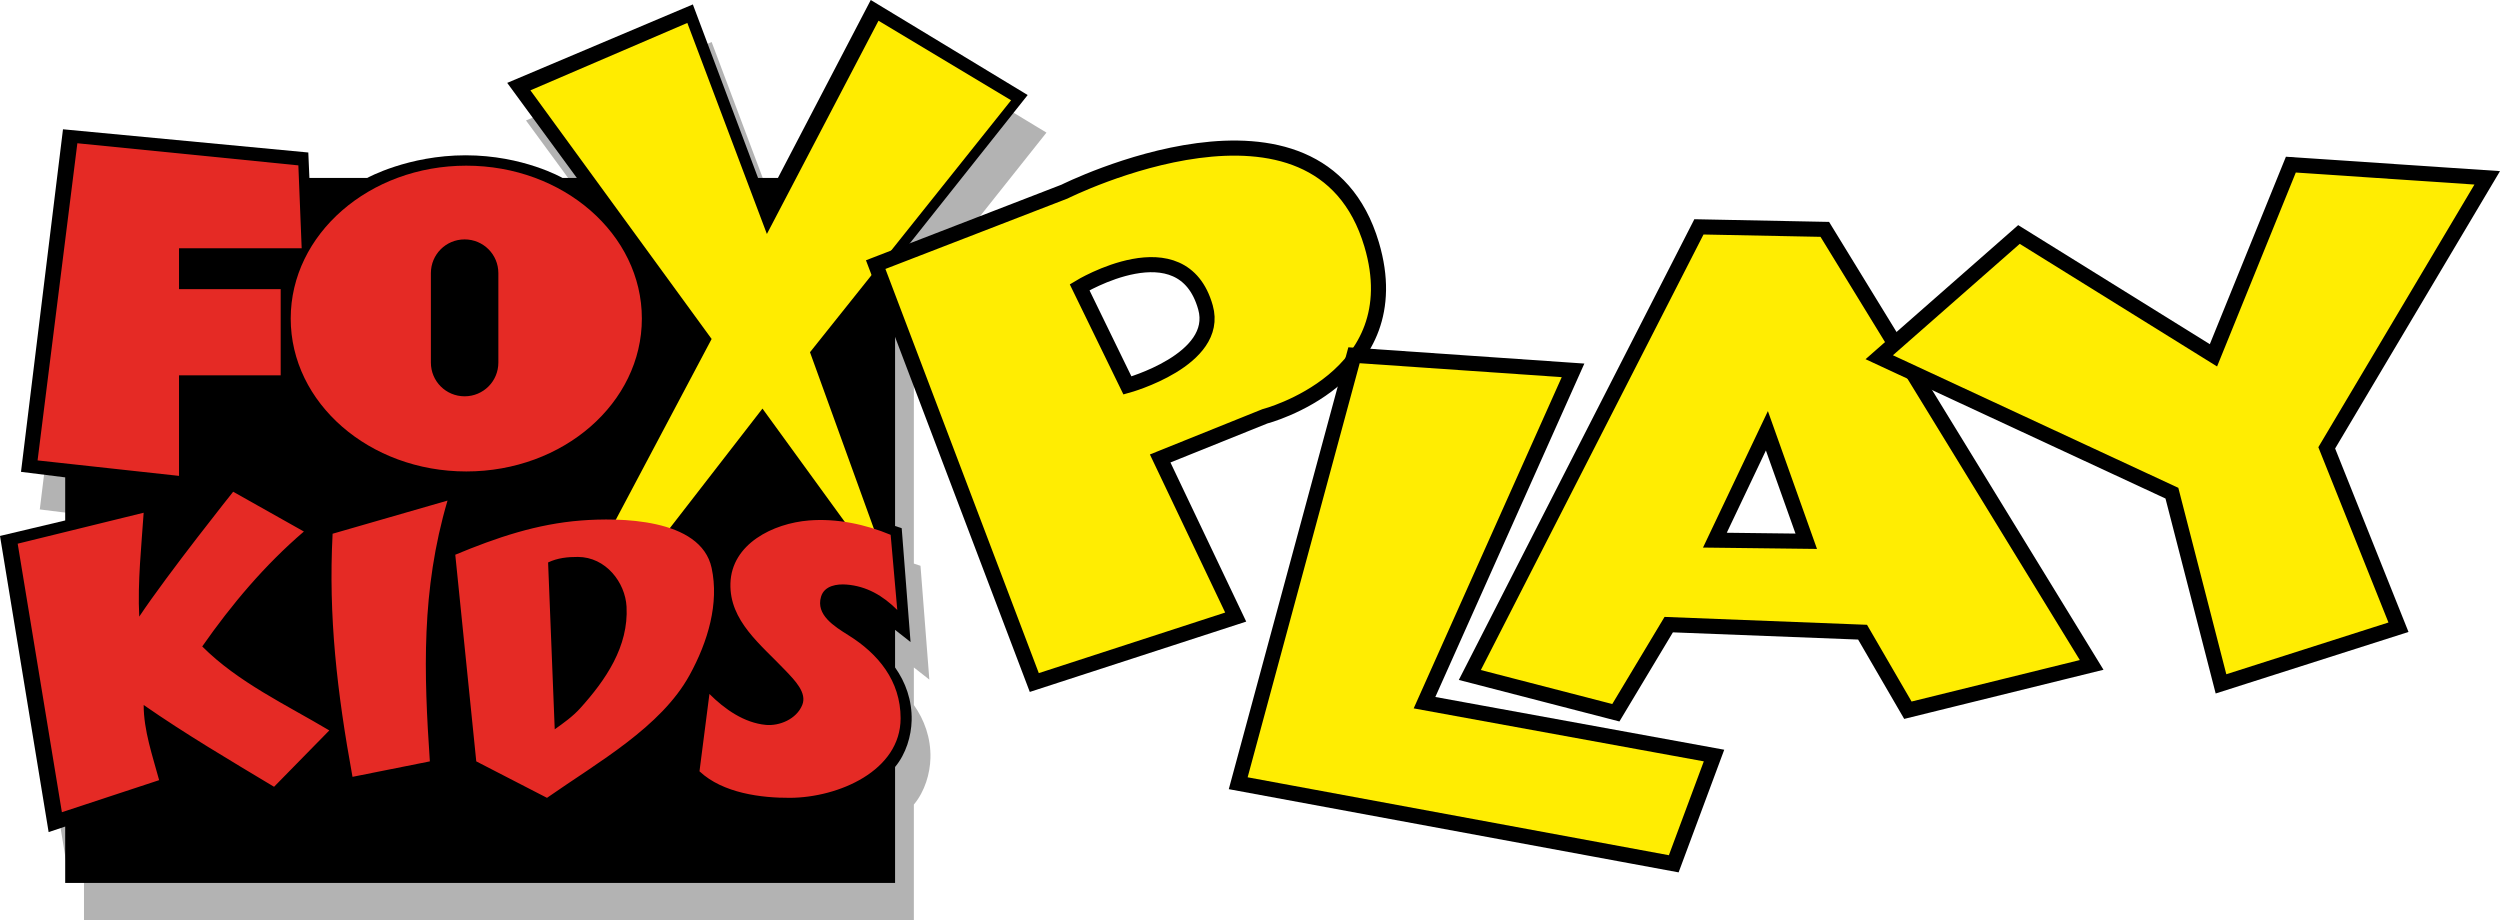 <svg version="1.1" xmlns="http://www.w3.org/2000/svg" xmlns:xlink="http://www.w3.org/1999/xlink" width="331.011" height="121.878" viewBox="0,0,331.011,121.878"><g transform="translate(-78.055,-116.87)"><g data-paper-data="{&quot;isPaintingLayer&quot;:true}" stroke-dasharray="" stroke-dashoffset="0" style="mix-blend-mode: normal"><path d="M195.836,121.846l20.775,12.583l-17.557,22.093v34.968l0.878,0.293l1.171,15.069l-2.049,-1.609v4.975c1.386,1.952 2.264,4.355 2.195,7.023c-0.053,2.047 -0.732,4.401 -2.195,6.157v15.35h-109.879v-7.463l-2.194,0.732l-6.438,-39.211l8.632,-2.049v-5.706l-5.852,-0.731l5.56,-45.357l32.481,3.073l0.146,3.365h7.663c0,0 5.395,-2.994 13.021,-2.994c7.626,0 12.82,2.994 12.82,2.994h1.903l-9.217,-12.582l24.58,-10.389l8.632,22.971h2.634z" fill="#000000" fill-rule="evenodd" stroke="none" stroke-width="2.382" stroke-linecap="butt" stroke-linejoin="miter" stroke-miterlimit="10" opacity="0.3"/><path d="M193.348,116.87l20.775,12.583l-17.557,22.093v34.968l0.878,0.293l1.171,15.069l-2.049,-1.609v4.975c1.386,1.952 2.264,4.355 2.195,7.023c-0.053,2.047 -0.732,4.401 -2.195,6.157v15.35h-109.879v-7.463l-2.194,0.732l-6.438,-39.211l8.632,-2.049v-5.706l-5.852,-0.731l5.56,-45.357l32.481,3.073l0.146,3.365h7.663c0,0 5.395,-2.994 13.021,-2.994c7.626,0 12.82,2.994 12.82,2.994h1.903l-9.217,-12.582l24.58,-10.389l8.632,22.971h2.634z" fill="#000000" fill-rule="evenodd" stroke="none" stroke-width="2.382" stroke-linecap="butt" stroke-linejoin="miter" stroke-miterlimit="10"/><path d="M179.594,147.851l14.778,-28.238l17.557,10.534l-26.628,33.359l8.632,23.849l-3.658,-0.878l-11.267,-15.509l-12.582,16.241l-7.023,-1.17l12.875,-24.288l-23.994,-32.92l20.776,-8.925z" fill="#ffec00" fill-rule="evenodd" stroke="none" stroke-width="2.382" stroke-linecap="butt" stroke-linejoin="miter" stroke-miterlimit="10"/><path d="M163.04,159.049c0,11.18 -10.408,20.243 -23.247,20.243c-12.839,-0 -23.247,-9.063 -23.247,-20.243c-0,-11.18 10.408,-20.243 23.247,-20.243c12.839,-0 23.247,9.063 23.247,20.243zM135.106,153.035v11.841c0,2.475 1.992,4.467 4.467,4.467c2.475,0 4.467,-1.992 4.467,-4.467v-11.841c0,-2.475 -1.992,-4.467 -4.467,-4.467c-2.475,0 -4.467,1.992 -4.467,4.467zM117.559,138.766l0.439,10.973h-16.24v5.413h13.461v11.412h-13.461v13.314l-18.728,-2.048l5.267,-41.992zM118.291,187.246c-5.196,4.455 -9.547,9.623 -13.46,15.216c4.749,4.755 11.118,7.718 16.826,11.119l-7.316,7.463c-5.822,-3.495 -11.691,-6.959 -17.264,-10.828c0,3.373 1.178,6.732 2.048,9.95l-12.876,4.244l-5.853,-35.553l16.68,-4.098c-0.278,4.242 -0.821,9.159 -0.585,13.753c3.821,-5.732 12.436,-16.533 12.436,-16.533zM134.97,217.679l-10.242,2.048c-2.05,-11.255 -3.205,-21.246 -2.634,-32.188l15.215,-4.389c-3.505,11.888 -3.129,22.874 -2.34,34.529zM172.278,192.073c1.004,4.657 -0.466,9.723 -2.925,14.193c-3.786,6.88 -12.087,11.499 -18.874,16.241l-9.364,-4.828l-2.78,-27.36c5.505,-2.293 10.804,-4.08 16.68,-4.535c4.853,-0.376 15.826,-0.378 17.263,6.29zM195.981,187.685l0.878,9.948c-1.908,-1.905 -4.083,-3.161 -6.73,-3.365c-1.22,-0.094 -2.925,0.119 -3.365,1.609c-0.706,2.391 1.698,3.896 3.658,5.121c3.894,2.433 6.877,6.004 6.877,10.974c0,6.969 -8.247,10.497 -14.631,10.534c-3.769,0.022 -8.903,-0.6 -11.998,-3.512l1.317,-10.241c2.034,2.035 4.614,3.828 7.462,4.096c1.78,0.168 4.056,-0.739 4.828,-2.634c0.654,-1.607 -0.964,-3.238 -2.194,-4.535c-3.291,-3.472 -7.456,-6.592 -7.316,-11.558c0.148,-5.249 5.65,-7.954 10.387,-8.34c3.676,-0.299 7.471,0.505 10.827,1.902zM150.625,191.342l0.878,22.093c1.188,-0.849 2.385,-1.695 3.365,-2.78c3.384,-3.746 6.432,-8.185 6.145,-13.461c-0.175,-3.209 -2.742,-6.567 -6.438,-6.584c-1.352,-0.006 -2.713,0.134 -3.951,0.732z" fill="#e52a25" fill-rule="nonzero" stroke="none" stroke-width="16.292" stroke-linecap="round" stroke-linejoin="round" stroke-miterlimit="4"/><path d="M219,142.24c0,0 33.587,-16.813 40.667,7c5.273,17.737 -14.152,22.76 -14.152,22.76l-13.848,5.573l10,21l-26.667,8.667l-21,-55.333zM227.333,167.907c0,0 12.288,-3.387 10.333,-10.333c-3.076,-10.932 -16.667,-2.667 -16.667,-2.667z" fill="#ffed02" fill-rule="nonzero" stroke="#000000" stroke-width="2" stroke-linecap="round" stroke-linejoin="miter" stroke-miterlimit="10"/><path d="M257.333,163.907l29,2l-19.667,44l38.333,7l-5.333,14.333l-57.667,-10.667z" fill="#ffed02" fill-rule="nonzero" stroke="#000000" stroke-width="2" stroke-linecap="round" stroke-linejoin="miter" stroke-miterlimit="10"/><path d="M319.667,147.24l35.333,57.667l-24.333,6l-6,-10.333l-25.667,-1l-7,11.667l-19.333,-5l30.333,-59.333zM317.21,188.535l-5.21,-14.628l-6.886,14.483z" fill="#ffed02" fill-rule="nonzero" stroke="#000000" stroke-width="2" stroke-linecap="round" stroke-linejoin="miter" stroke-miterlimit="10"/><path d="M371.125,163.917l10.25,-25.25l26,1.75l-21.25,35.75l9.5,23.75l-23.5,7.5l-6.5,-25.25l-38.75,-18l18.5,-16.25z" fill="#ffed02" fill-rule="nonzero" stroke="#000000" stroke-width="2" stroke-linecap="round" stroke-linejoin="miter" stroke-miterlimit="10"/></g></g></svg>